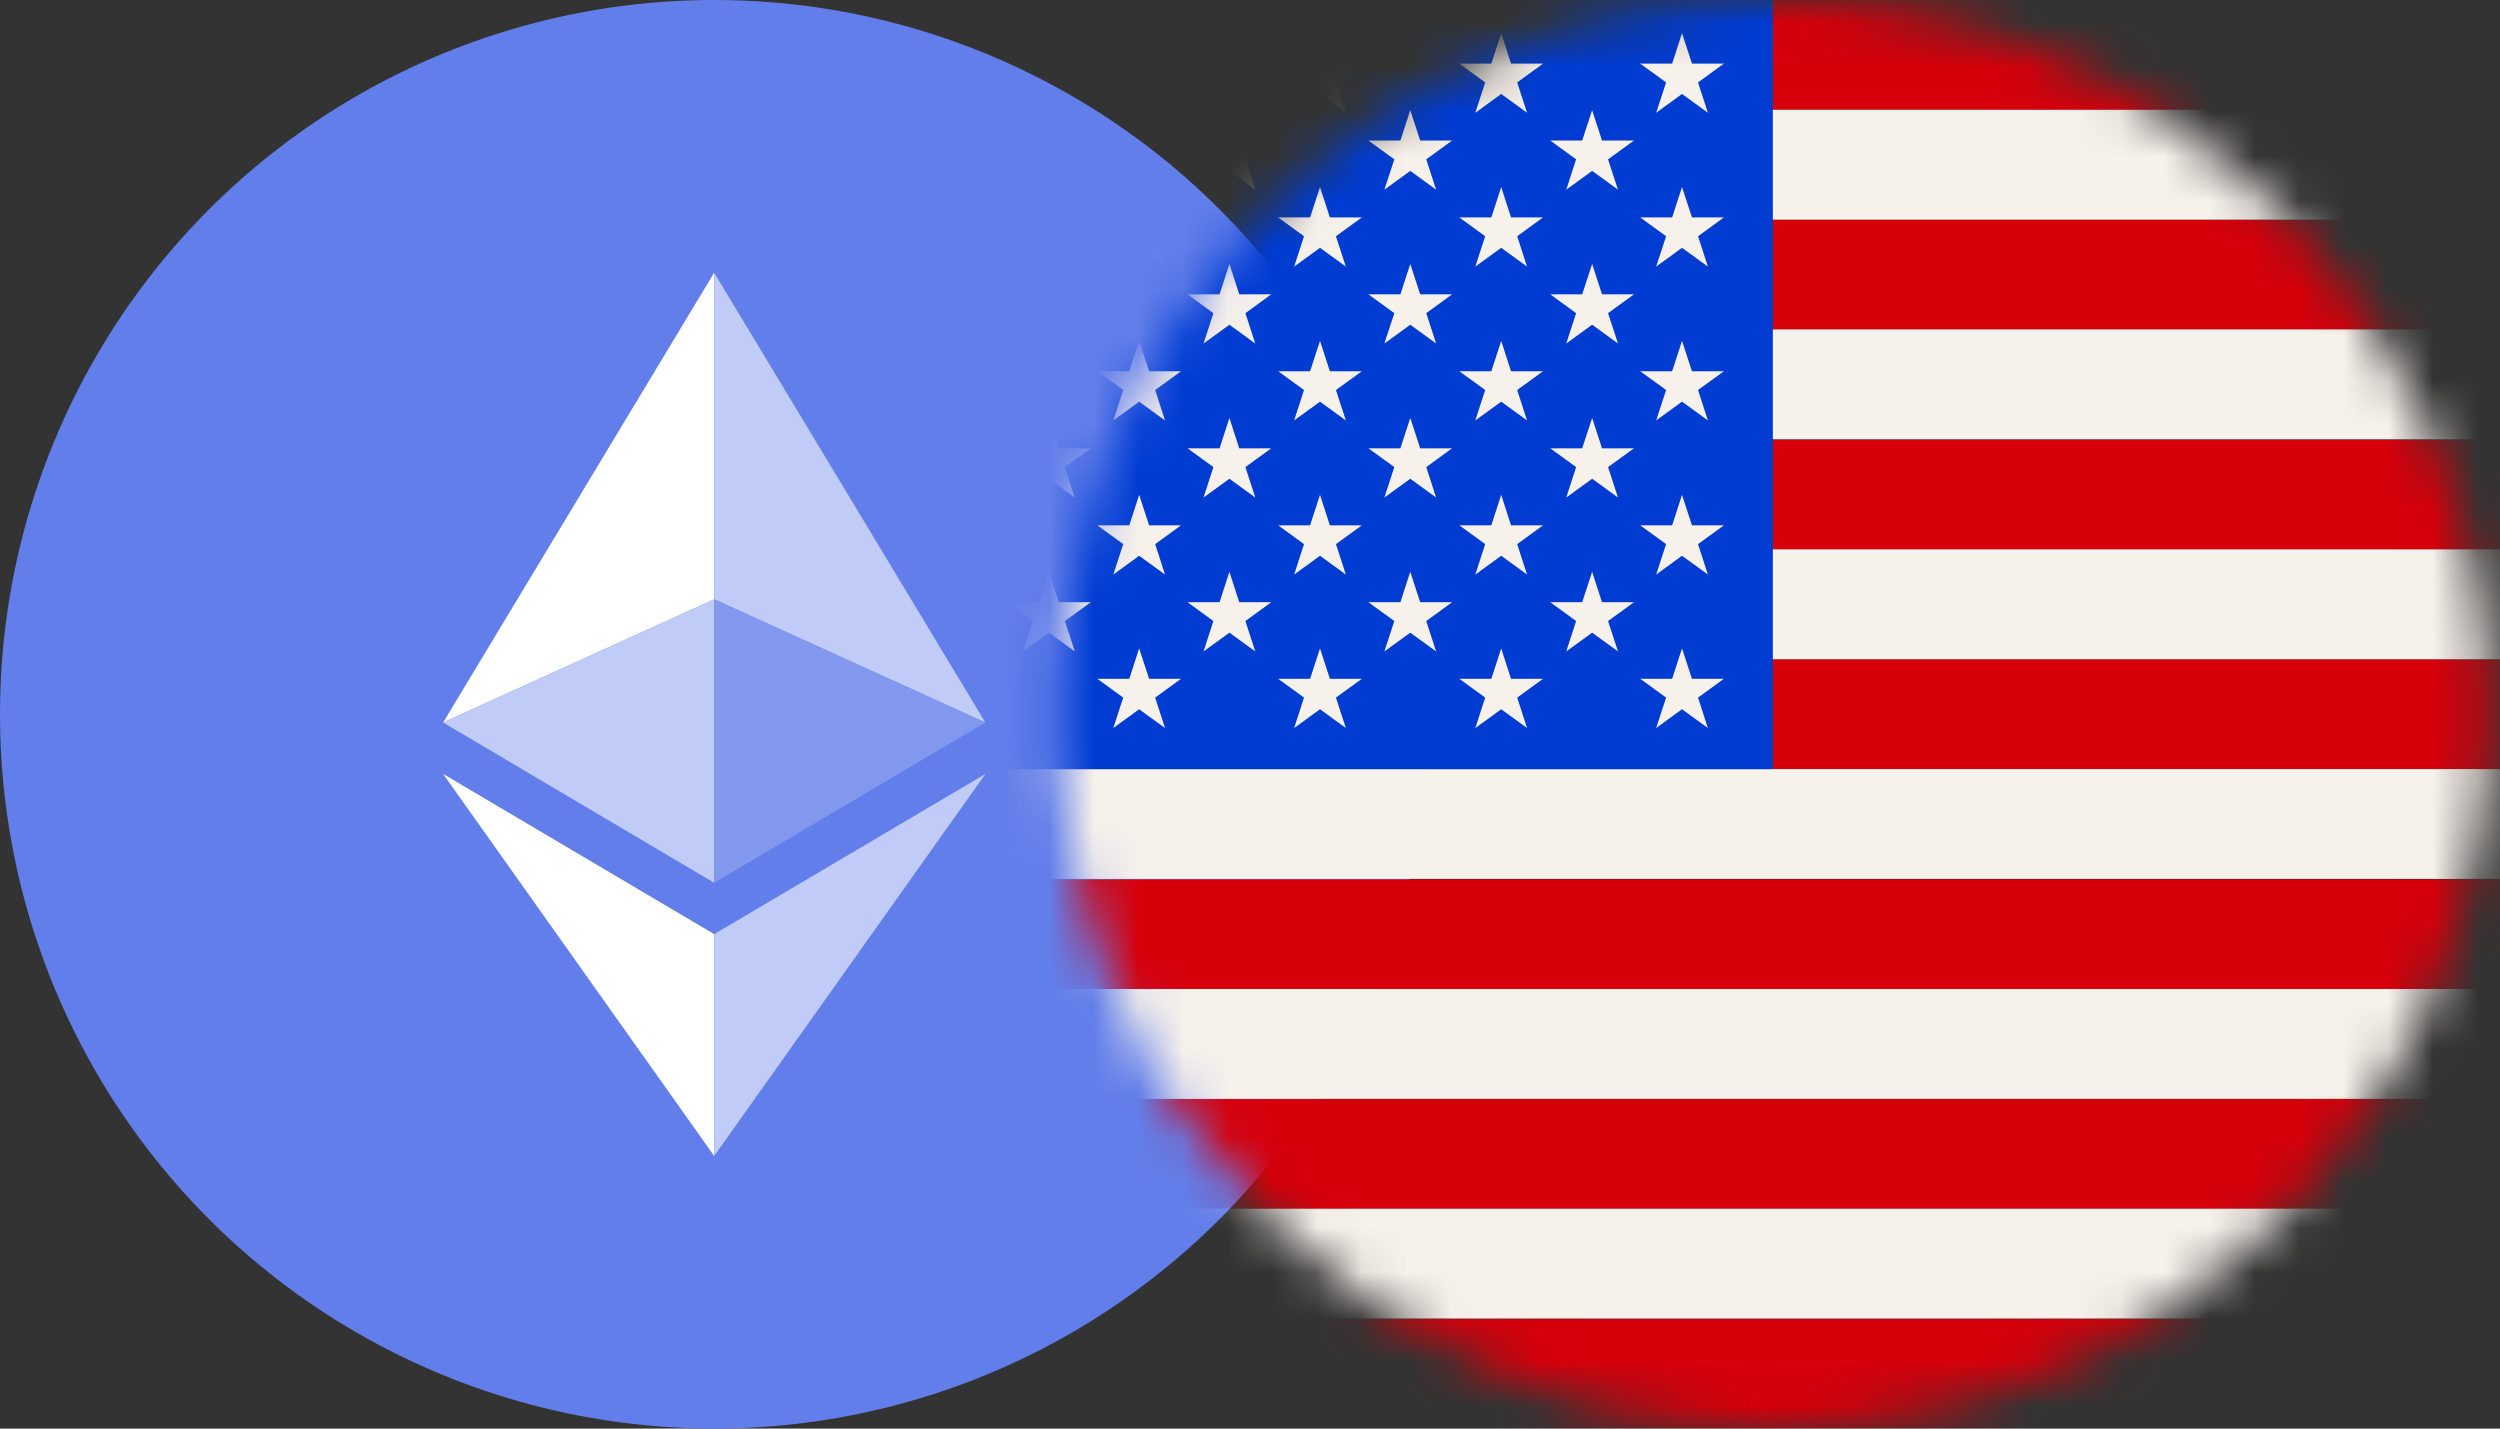 <svg width="56" height="32" viewBox="0 0 56 32" fill="none" xmlns="http://www.w3.org/2000/svg">
<rect x="0" y="0" width="56" height="32" fill="#333333" stroke="none"/>
<g clip-path="url(#clip0_1773_21456)">
<circle cx="16" cy="16" r="16" fill="#627EEA"/>
<path d="M15.997 6.109L9.926 16.184L15.997 13.425V6.109Z" fill="white"/>
<path d="M15.997 13.424L9.926 16.184L15.997 19.774V13.424Z" fill="#C0CCF7"/>
<path d="M22.071 16.184L15.998 6.109V13.424L22.071 16.184Z" fill="#C0CCF7"/>
<path d="M15.998 19.774L22.071 16.184L15.998 13.424V19.774Z" fill="#8198EE"/>
<path d="M9.926 17.336L15.997 25.893V20.924L9.926 17.336Z" fill="white"/>
<path d="M15.998 20.924V25.893L22.074 17.336L15.998 20.924Z" fill="#C0CCF7"/>
</g>
<mask id="mask0_1773_21456" style="mask-type:luminance" maskUnits="userSpaceOnUse" x="23" y="0" width="33" height="32">
<path d="M39.746 32C48.583 32 55.746 24.837 55.746 16C55.746 7.163 48.583 0 39.746 0C30.91 0 23.746 7.163 23.746 16C23.746 24.837 30.91 32 39.746 32Z" fill="white"/>
</mask>
<g mask="url(#mask0_1773_21456)">
<path d="M76.155 0.004H15.355V2.464H76.155V0.004Z" fill="#D6000B"/>
<path d="M76.155 29.547H15.355V32.008H76.155V29.547Z" fill="#D6000B"/>
<path d="M76.155 24.619H15.355V27.08H76.155V24.619Z" fill="#D6000B"/>
<path d="M76.155 19.699H15.355V22.16H76.155V19.699Z" fill="#D6000B"/>
<path d="M76.155 14.771H15.355V17.232H76.155V14.771Z" fill="#D6000B"/>
<path d="M76.155 9.851H15.355V12.312H76.155V9.851Z" fill="#D6000B"/>
<path d="M76.155 4.923H15.355V7.384H76.155V4.923Z" fill="#D6000B"/>
<path d="M76.155 27.075H15.355V29.535H76.155V27.075Z" fill="#F7F1EB"/>
<path d="M76.155 22.154H15.355V24.615H76.155V22.154Z" fill="#F7F1EB"/>
<path d="M76.155 17.227H15.355V19.688H76.155V17.227Z" fill="#F7F1EB"/>
<path d="M76.155 12.306H15.355V14.767H76.155V12.306Z" fill="#F7F1EB"/>
<path d="M76.155 7.379H15.355V9.84H76.155V7.379Z" fill="#F7F1EB"/>
<path d="M76.155 2.459H15.355V4.92H76.155V2.459Z" fill="#F7F1EB"/>
<path d="M39.712 0H15.392V17.23H39.712V0Z" fill="#003CD2"/>
<path d="M25.517 0.744L25.296 1.425H24.58L25.16 1.846L24.938 2.526L25.517 2.105L26.096 2.526L25.876 1.846L26.455 1.425H25.74L25.517 0.744Z" fill="#F7F1EB"/>
<path d="M29.568 0.744L29.346 1.425H28.63L29.21 1.846L28.989 2.526L29.568 2.105L30.147 2.526L29.925 1.846L30.506 1.425H29.789L29.568 0.744Z" fill="#F7F1EB"/>
<path d="M33.627 0.744L33.406 1.425H32.689L33.268 1.846L33.047 2.526L33.627 2.105L34.206 2.526L33.985 1.846L34.564 1.425H33.847L33.627 0.744Z" fill="#F7F1EB"/>
<path d="M37.098 2.526L37.677 2.105L38.257 2.526L38.036 1.846L38.615 1.425H37.9L37.677 0.744L37.456 1.425H36.74L37.321 1.846L37.098 2.526Z" fill="#F7F1EB"/>
<path d="M25.517 4.19L25.296 4.87H24.58L25.16 5.292L24.938 5.972L25.517 5.551L26.096 5.972L25.876 5.292L26.455 4.87H25.74L25.517 4.19Z" fill="#F7F1EB"/>
<path d="M29.568 4.19L29.346 4.87H28.63L29.21 5.292L28.989 5.972L29.568 5.551L30.147 5.972L29.925 5.292L30.506 4.87H29.789L29.568 4.19Z" fill="#F7F1EB"/>
<path d="M33.627 4.19L33.406 4.87H32.689L33.268 5.292L33.047 5.972L33.627 5.551L34.206 5.972L33.985 5.292L34.564 4.87H33.847L33.627 4.19Z" fill="#F7F1EB"/>
<path d="M37.677 4.19L37.456 4.87H36.74L37.321 5.292L37.098 5.972L37.677 5.551L38.257 5.972L38.036 5.292L38.615 4.87H37.9L37.677 4.19Z" fill="#F7F1EB"/>
<path d="M25.517 7.636L25.296 8.316H24.58L25.16 8.736L24.938 9.418L25.517 8.997L26.096 9.418L25.876 8.736L26.455 8.316H25.74L25.517 7.636Z" fill="#F7F1EB"/>
<path d="M29.568 7.636L29.346 8.316H28.63L29.21 8.736L28.989 9.418L29.568 8.997L30.147 9.418L29.925 8.736L30.506 8.316H29.789L29.568 7.636Z" fill="#F7F1EB"/>
<path d="M33.627 7.636L33.406 8.316H32.689L33.268 8.736L33.047 9.418L33.627 8.997L34.206 9.418L33.985 8.736L34.564 8.316H33.847L33.627 7.636Z" fill="#F7F1EB"/>
<path d="M37.677 7.636L37.456 8.316H36.74L37.321 8.736L37.098 9.418L37.677 8.997L38.257 9.418L38.036 8.736L38.615 8.316H37.9L37.677 7.636Z" fill="#F7F1EB"/>
<path d="M25.517 11.085L25.296 11.767H24.58L25.16 12.188L24.938 12.87L25.517 12.449L26.096 12.87L25.876 12.188L26.455 11.767H25.74L25.517 11.085Z" fill="#F7F1EB"/>
<path d="M29.568 11.085L29.346 11.767H28.63L29.21 12.188L28.989 12.87L29.568 12.449L30.147 12.87L29.925 12.188L30.506 11.767H29.789L29.568 11.085Z" fill="#F7F1EB"/>
<path d="M33.627 11.085L33.406 11.767H32.689L33.268 12.188L33.047 12.87L33.627 12.449L34.206 12.87L33.985 12.188L34.564 11.767H33.847L33.627 11.085Z" fill="#F7F1EB"/>
<path d="M37.677 11.085L37.456 11.767H36.74L37.321 12.188L37.098 12.87L37.677 12.449L38.257 12.87L38.036 12.188L38.615 11.767H37.9L37.677 11.085Z" fill="#F7F1EB"/>
<path d="M25.74 15.205L25.517 14.524L25.296 15.205H24.58L25.16 15.626L24.938 16.308L25.517 15.887L26.096 16.308L25.876 15.626L26.455 15.205H25.74Z" fill="#F7F1EB"/>
<path d="M29.789 15.205L29.568 14.524L29.346 15.205H28.63L29.21 15.626L28.989 16.308L29.568 15.887L30.147 16.308L29.925 15.626L30.506 15.205H29.789Z" fill="#F7F1EB"/>
<path d="M33.847 15.205L33.627 14.524L33.406 15.205H32.689L33.268 15.626L33.047 16.308L33.627 15.887L34.206 16.308L33.985 15.626L34.564 15.205H33.847Z" fill="#F7F1EB"/>
<path d="M37.9 15.205L37.677 14.524L37.456 15.205H36.74L37.321 15.626L37.098 16.308L37.677 15.887L38.257 16.308L38.036 15.626L38.615 15.205H37.9Z" fill="#F7F1EB"/>
<path d="M23.496 2.467L23.273 3.148H22.558L23.137 3.569L22.916 4.249L23.496 3.828L24.075 4.249L23.852 3.569L24.433 3.148H23.716L23.496 2.467Z" fill="#F7F1EB"/>
<path d="M27.539 2.467L27.318 3.148H26.601L27.18 3.569L26.959 4.249L27.539 3.828L28.118 4.249L27.897 3.569L28.476 3.148H27.759L27.539 2.467Z" fill="#F7F1EB"/>
<path d="M31.59 2.467L31.369 3.148H30.652L31.233 3.569L31.01 4.249L31.59 3.828L32.169 4.249L31.948 3.569L32.527 3.148H31.812L31.59 2.467Z" fill="#F7F1EB"/>
<path d="M35.664 2.467L35.441 3.148H34.726L35.305 3.569L35.084 4.249L35.664 3.828L36.243 4.249L36.02 3.569L36.601 3.148H35.885L35.664 2.467Z" fill="#F7F1EB"/>
<path d="M23.496 5.913L23.273 6.593H22.558L23.137 7.015L22.916 7.695L23.496 7.274L24.075 7.695L23.852 7.015L24.433 6.593H23.716L23.496 5.913Z" fill="#F7F1EB"/>
<path d="M27.539 5.913L27.318 6.593H26.601L27.18 7.015L26.959 7.695L27.539 7.274L28.118 7.695L27.897 7.015L28.476 6.593H27.759L27.539 5.913Z" fill="#F7F1EB"/>
<path d="M31.59 5.913L31.369 6.593H30.652L31.233 7.015L31.01 7.695L31.59 7.274L32.169 7.695L31.948 7.015L32.527 6.593H31.812L31.59 5.913Z" fill="#F7F1EB"/>
<path d="M35.664 5.913L35.441 6.593H34.726L35.305 7.015L35.084 7.695L35.664 7.274L36.243 7.695L36.02 7.015L36.601 6.593H35.885L35.664 5.913Z" fill="#F7F1EB"/>
<path d="M23.496 9.362L23.273 10.042H22.558L23.137 10.463L22.916 11.145L23.496 10.724L24.075 11.145L23.852 10.463L24.433 10.042H23.716L23.496 9.362Z" fill="#F7F1EB"/>
<path d="M27.539 9.362L27.318 10.042H26.601L27.18 10.463L26.959 11.145L27.539 10.724L28.118 11.145L27.897 10.463L28.476 10.042H27.759L27.539 9.362Z" fill="#F7F1EB"/>
<path d="M31.59 9.362L31.369 10.042H30.652L31.233 10.463L31.01 11.145L31.59 10.724L32.169 11.145L31.948 10.463L32.527 10.042H31.812L31.59 9.362Z" fill="#F7F1EB"/>
<path d="M35.664 9.362L35.441 10.042H34.726L35.305 10.463L35.084 11.145L35.664 10.724L36.243 11.145L36.02 10.463L36.601 10.042H35.885L35.664 9.362Z" fill="#F7F1EB"/>
<path d="M23.716 13.49L23.496 12.808L23.273 13.49H22.558L23.137 13.911L22.916 14.592L23.496 14.172L24.075 14.592L23.852 13.911L24.433 13.49H23.716Z" fill="#F7F1EB"/>
<path d="M27.759 13.49L27.539 12.808L27.318 13.49H26.601L27.18 13.911L26.959 14.592L27.539 14.172L28.118 14.592L27.897 13.911L28.476 13.49H27.759Z" fill="#F7F1EB"/>
<path d="M31.812 13.49L31.59 12.808L31.369 13.49H30.652L31.233 13.911L31.01 14.592L31.59 14.172L32.169 14.592L31.948 13.911L32.527 13.49H31.812Z" fill="#F7F1EB"/>
<path d="M35.885 13.49L35.664 12.808L35.441 13.49H34.726L35.305 13.911L35.084 14.592L35.664 14.172L36.243 14.592L36.02 13.911L36.601 13.49H35.885Z" fill="#F7F1EB"/>
</g>
<defs>
<clipPath id="clip0_1773_21456">
<rect width="32" height="32" fill="white"/>
</clipPath>
</defs>
</svg>
